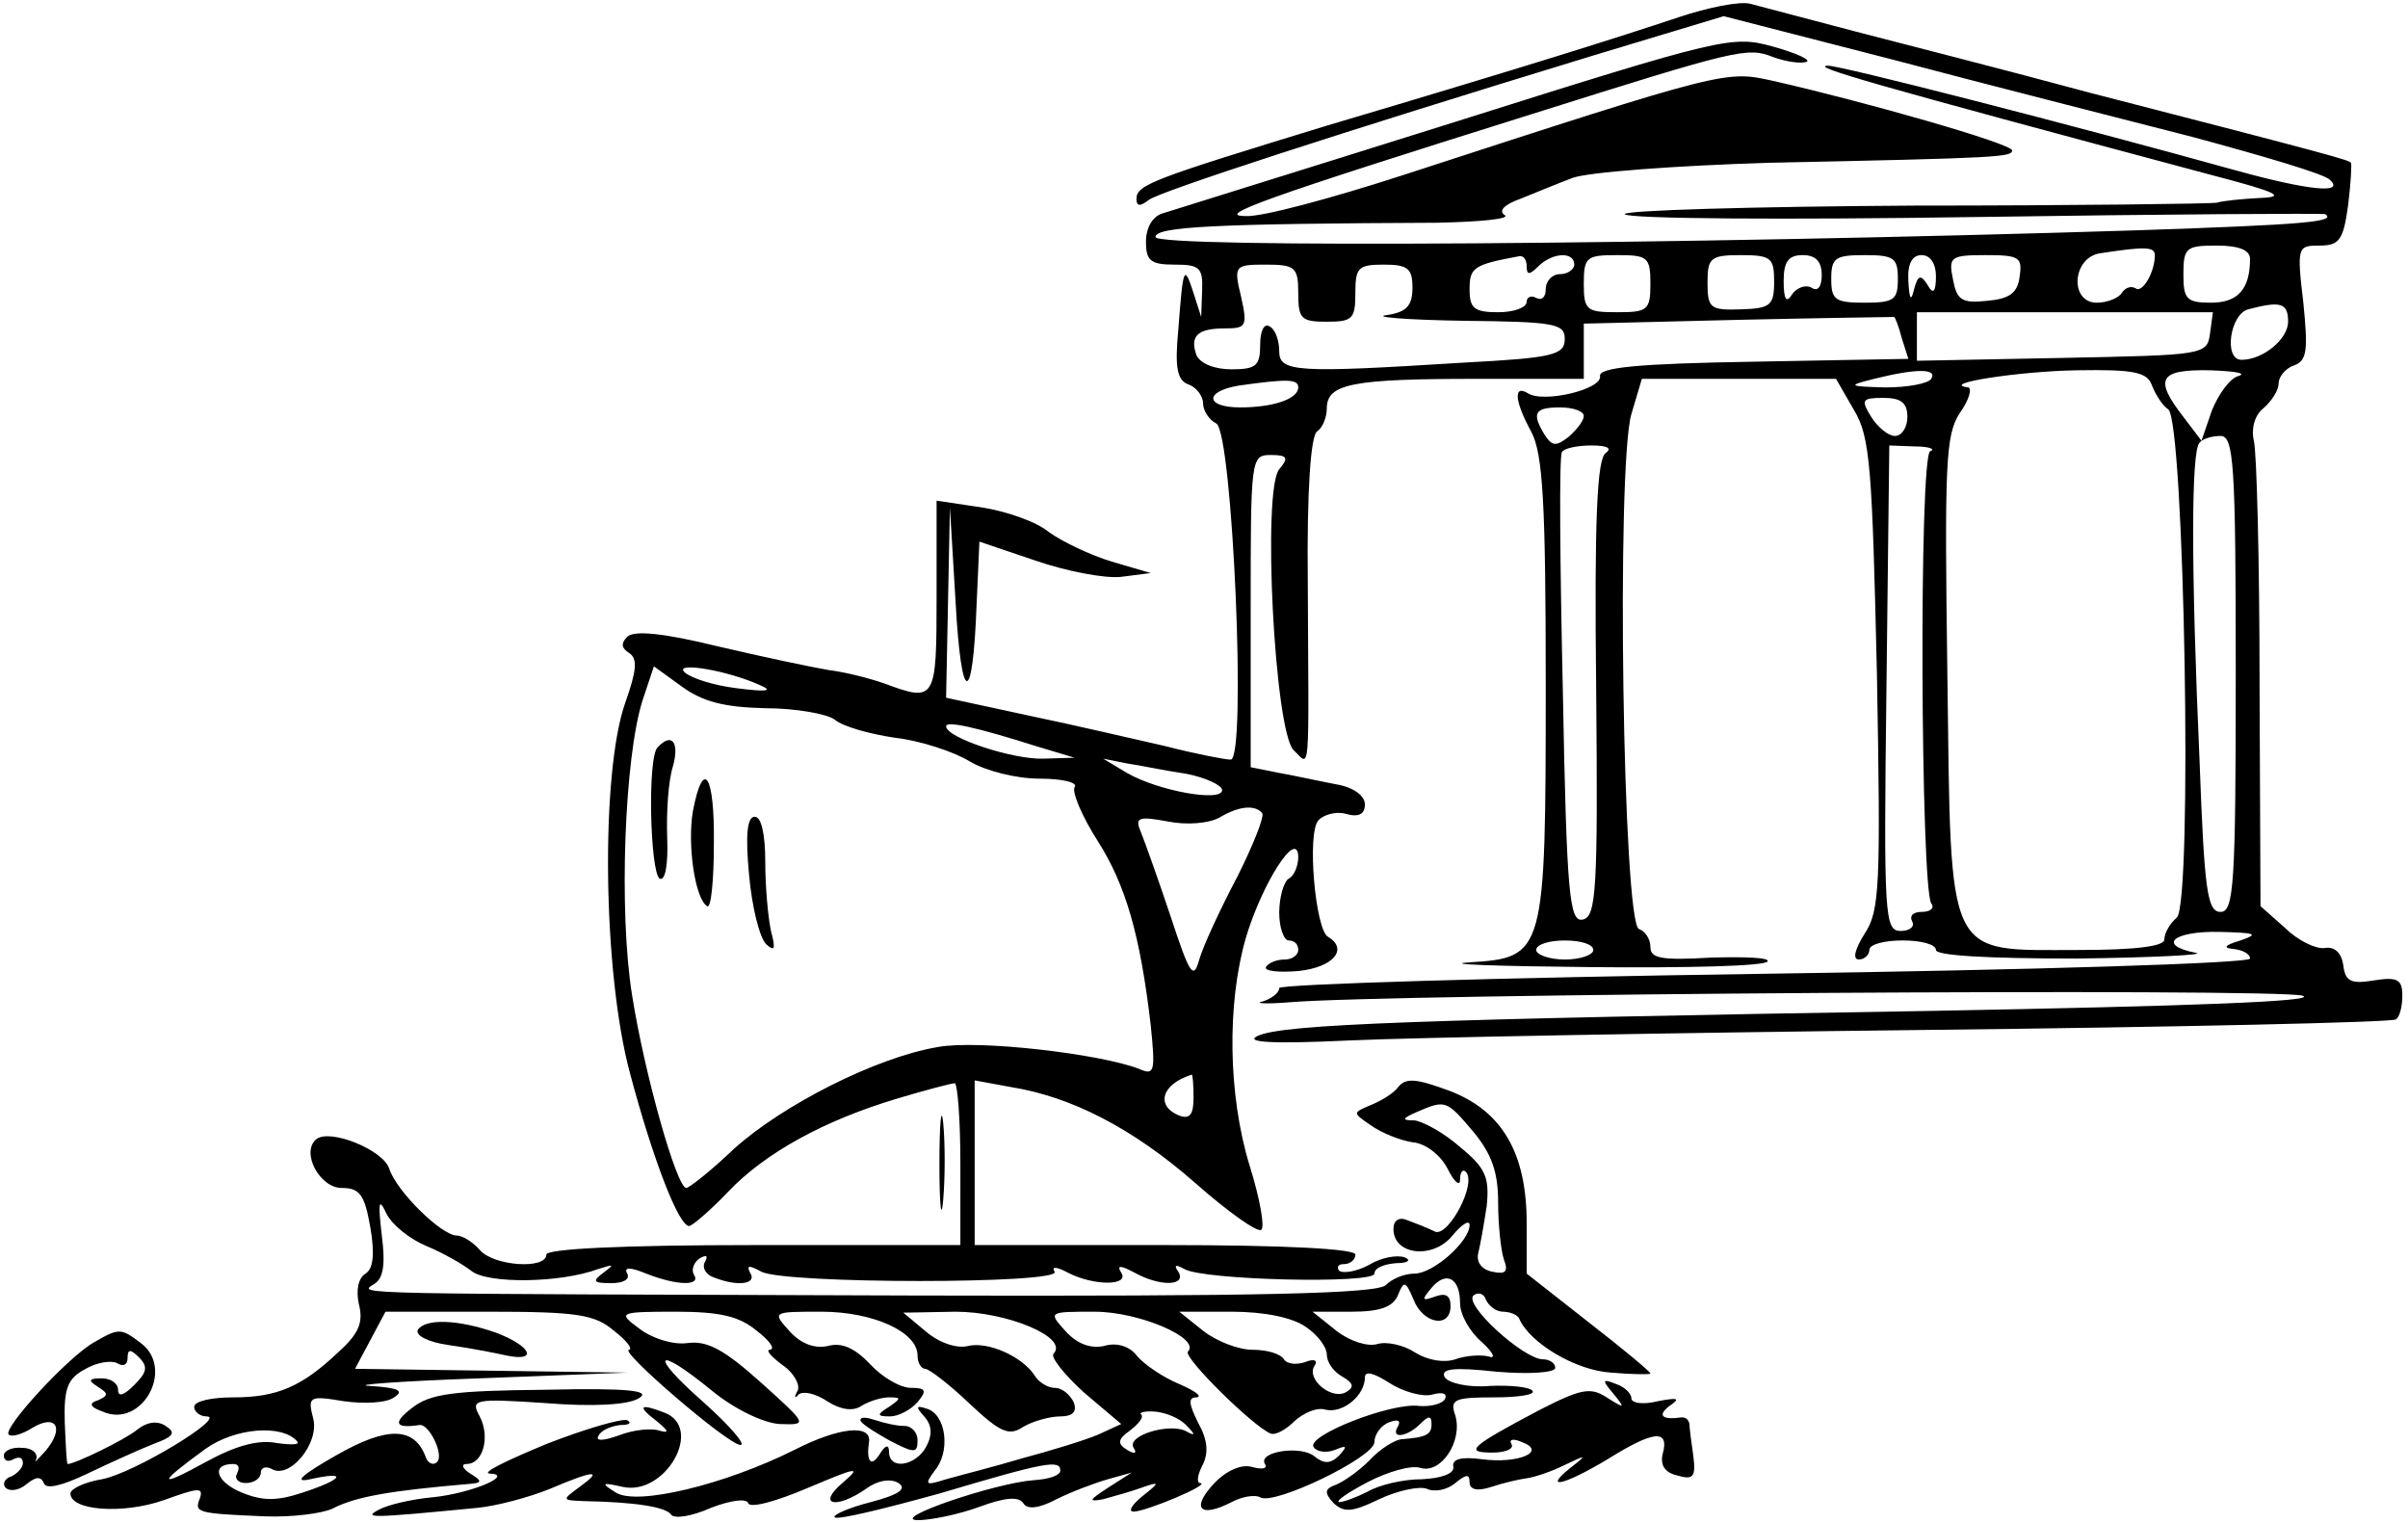 <?xml version="1.0" encoding="UTF-8" standalone="no"?>
<svg
   version="1.0"
   width="253pt"
   height="160pt"
   viewBox="0 0 253 160"
   preserveAspectRatio="xMidYMid"
   id="svg20"
   xmlns="http://www.w3.org/2000/svg"
   xmlns:svg="http://www.w3.org/2000/svg">
  <defs
     id="defs24" />
  <g
     transform="matrix(0.1,0,0,-0.1,-18.597,173.8)"
     fill="#000000"
     stroke="none"
     id="g18">
    <path
       d="m 1950,1720 c -66,-22 -161,-52 -370,-114 -183,-56 -200,-62 -200,-77 0,-8 4,-8 13,-1 12,9 199,70 468,152 l 136,41 179,-46 c 98,-26 240,-62 314,-81 74,-20 139,-39 144,-45 16,-15 -23,-11 -99,10 -169,47 -418,111 -429,110 -17,-1 41,-18 404,-115 69,-18 79,-23 50,-24 -19,-1 -39,-3 -45,-5 -5,-1 -149,-3 -318,-3 -170,-1 -306,-5 -304,-9 3,-5 169,-6 369,-3 199,3 365,4 367,3 12,-8 -21,-11 -199,-17 -476,-15 -1030,-19 -1030,-7 0,11 64,14 297,15 44,1 76,4 70,8 -7,4 -1,11 16,17 15,6 39,16 55,22 15,6 108,13 207,16 242,5 255,6 255,13 0,7 -154,51 -251,73 -50,11 -48,12 -389,-99 -74,-24 -148,-44 -165,-43 -33,0 16,18 300,107 216,68 227,71 254,60 14,-5 29,-7 35,-5 5,2 -10,9 -35,16 -43,12 -52,10 -334,-79 -159,-50 -298,-93 -307,-96 -11,-3 -18,-15 -18,-30 0,-20 5,-24 30,-24 26,0 30,-3 29,-27 l -1,-28 -8,25 c -10,31 -11,28 -16,-38 -4,-41 -1,-54 11,-58 8,-3 15,-12 15,-20 0,-7 6,-17 14,-21 17,-11 32,-353 15,-353 -6,0 -37,6 -68,14 -31,7 -95,22 -143,32 l -88,19 2,100 2,100 6,-100 c 6,-109 18,-110 22,-3 l 3,67 59,-20 c 32,-11 73,-19 90,-17 l 31,4 -41,12 c -23,7 -52,21 -66,31 -13,11 -45,22 -71,26 l -47,7 v -101 c 0,-109 -1,-111 -55,-91 -14,5 -41,12 -58,14 -18,3 -70,14 -117,25 -57,14 -88,17 -95,10 -7,-7 -6,-12 2,-17 9,-6 8,-18 -4,-52 -26,-73 -24,-283 5,-390 24,-90 51,-160 62,-160 3,0 22,16 41,36 39,41 101,75 178,98 30,9 57,16 60,16 3,0 6,-38 6,-85 V 430 H 978 c -139,0 -218,-4 -218,-10 0,-16 -56,-12 -70,5 -7,8 -18,15 -24,15 -16,0 -63,46 -71,70 -6,20 -63,43 -77,31 -16,-14 4,-51 27,-51 19,0 24,-7 30,-41 5,-29 3,-44 -5,-49 -8,-5 -10,-18 -7,-32 5,-19 0,-31 -21,-50 -39,-37 -65,-48 -111,-48 -23,0 -41,-4 -41,-10 0,-5 6,-10 13,-10 22,0 -77,-60 -110,-66 -18,-3 -33,-10 -33,-15 0,-18 55,-22 98,-7 36,13 42,14 38,2 -6,-15 -4,-16 69,-19 28,-1 59,3 70,8 25,13 62,19 143,26 15,1 15,3 2,11 -8,5 -10,10 -4,10 18,0 25,29 14,50 -10,18 -6,19 69,14 49,-4 87,-2 98,5 14,8 -10,11 -98,9 -96,-1 -121,-4 -140,-19 -21,-16 -18,-22 8,-18 10,1 26,-32 18,-39 -4,-4 -10,-1 -12,6 -12,31 -40,32 -94,1 -37,-21 -45,-29 -27,-25 40,9 35,0 -8,-14 -27,-9 -42,-9 -64,0 -27,11 -33,30 -9,30 6,0 7,-4 4,-10 -3,-5 1,-10 9,-10 9,0 16,5 16,11 0,5 5,7 11,4 19,-12 51,27 44,53 -6,23 -4,24 32,18 21,-3 45,-2 53,4 11,7 5,10 -25,12 -22,1 30,5 115,8 l 155,6 -143,2 -143,2 16,30 16,30 h 108 c 94,0 112,-3 132,-20 13,-10 20,-19 16,-20 -12,0 104,-100 117,-100 6,0 -11,20 -39,45 -58,51 -51,61 9,12 23,-19 54,-34 71,-35 30,-1 30,-1 -20,44 -38,34 -56,44 -77,41 -15,-2 -37,5 -50,15 -23,17 -23,18 38,18 47,0 67,-5 85,-20 13,-10 20,-19 14,-20 -5,0 1,-7 13,-16 12,-8 19,-21 16,-27 -4,-7 -3,-9 1,-4 5,4 18,1 30,-7 14,-9 27,-11 36,-5 8,5 21,9 29,9 13,0 13,-1 0,-10 -13,-8 -13,-10 1,-10 9,0 22,7 29,15 10,12 9,15 -7,15 -11,0 -30,11 -43,25 -16,17 -30,23 -44,19 -14,-3 -28,2 -40,15 -19,21 -19,21 33,21 54,0 101,-21 101,-46 0,-8 4,-14 8,-14 4,0 25,-16 46,-36 33,-31 42,-35 57,-25 10,6 28,11 39,11 13,0 18,5 14,15 -4,8 -12,15 -20,15 -7,0 -17,6 -21,13 -13,20 -49,36 -70,31 -11,-3 -30,3 -44,15 l -24,20 55,1 c 54,0 119,-27 103,-44 -4,-3 11,-22 32,-41 l 39,-33 -24,-11 c -14,-6 -50,-17 -80,-25 -30,-9 -66,-18 -80,-22 -22,-7 -23,-6 -12,9 17,20 12,59 -8,65 -12,4 -12,2 -3,-8 8,-9 9,-19 2,-32 -11,-20 -39,-25 -39,-5 0,8 -4,7 -10,-3 -9,-14 -14,-7 -11,13 3,19 -31,16 -78,-8 -74,-37 -166,-59 -188,-45 -16,10 -15,11 7,6 45,-10 86,62 44,78 -26,10 -29,7 -8,-9 12,-10 14,-13 3,-10 -8,3 -28,1 -43,-5 -17,-6 -25,-6 -21,0 3,6 14,10 23,11 9,0 12,2 7,5 -6,2 -44,-9 -85,-25 -41,-17 -68,-30 -60,-31 28,-1 -19,-21 -60,-25 -22,-2 -47,-8 -56,-13 -17,-9 -9,-9 104,2 20,2 54,11 76,20 47,20 56,20 31,2 -19,-14 -19,-14 5,-15 53,-1 85,-6 91,-14 3,-5 22,-2 42,7 21,8 37,10 39,5 2,-6 30,2 63,16 52,22 57,23 36,5 -27,-23 -7,-28 25,-6 12,9 26,11 34,6 9,-6 1,-12 -29,-20 -24,-6 -41,-14 -38,-16 3,-3 52,9 110,25 111,33 127,36 127,24 0,-5 -12,-9 -28,-10 -41,-3 -152,-41 -122,-42 14,0 43,6 65,14 27,10 41,11 46,4 4,-7 16,-6 35,4 16,8 40,17 54,21 l 25,7 -25,-16 c -20,-13 -21,-15 -5,-12 11,3 29,8 40,12 20,7 20,6 1,-9 -11,-9 -15,-16 -9,-16 13,0 82,29 70,30 -4,0 -3,8 2,18 7,13 6,27 -4,45 -10,20 -11,27 -2,27 7,1 -2,7 -18,14 -17,7 -36,20 -44,29 -8,11 -22,15 -35,11 -14,-3 -28,2 -40,15 -19,21 -19,21 30,21 47,0 112,-28 98,-42 -5,-6 69,-79 87,-86 5,-2 16,4 25,13 10,9 24,15 33,12 18,-4 41,15 41,34 0,7 9,5 26,-6 14,-9 35,-15 45,-12 11,3 16,1 13,-5 -3,-5 -16,-8 -27,-7 -29,4 -118,-31 -111,-43 3,-5 13,-7 23,-3 12,5 13,4 4,-6 -9,-9 -16,-9 -26,-1 -14,12 -60,5 -52,-8 3,-5 -3,-6 -14,-3 -11,3 -27,-4 -40,-18 -24,-26 -14,-36 19,-19 11,6 25,8 30,5 14,-9 120,42 120,58 0,8 7,18 16,21 8,3 12,2 9,-4 -9,-14 9,-12 23,2 9,9 12,9 12,0 0,-11 -5,-14 -32,-16 -7,-1 -22,-10 -33,-22 -12,-12 -28,-23 -36,-26 -11,-4 -12,-8 -2,-19 11,-10 19,-10 48,4 19,9 42,14 50,11 8,-4 22,-1 30,6 11,9 15,10 15,1 0,-8 8,-10 23,-5 12,4 29,8 37,9 8,1 26,7 40,14 23,11 24,11 6,-3 -30,-24 -6,-18 39,9 48,30 65,32 58,6 -3,-12 2,-20 15,-23 17,-5 20,-2 17,21 -2,14 -4,29 -4,33 -1,5 -4,7 -8,7 -21,-3 -26,2 -13,12 12,8 9,9 -12,5 -16,-4 -28,-2 -28,3 0,5 -7,12 -16,15 -15,6 -15,4 -3,-10 13,-16 12,-16 -7,-4 -17,11 -27,9 -70,-13 -74,-39 -80,-45 -50,-45 14,0 23,4 20,9 -3,5 2,6 11,2 27,-10 -4,-23 -42,-18 -22,3 -32,0 -30,-8 1,-7 -12,-12 -33,-13 -20,0 -45,-6 -57,-13 -12,-6 -25,-11 -30,-11 -4,1 9,10 30,21 21,11 46,18 55,15 22,-7 45,28 37,55 -6,17 -1,19 41,19 26,0 44,3 40,7 -3,4 -24,6 -45,5 -22,-2 -43,3 -47,9 -5,9 8,11 54,6 35,-3 62,-1 62,4 0,5 -6,9 -13,9 -20,0 -83,57 -73,67 5,4 11,2 13,-4 3,-7 11,-13 18,-13 7,0 15,-3 17,-7 11,-26 60,-55 97,-57 22,-2 41,-2 41,-1 0,2 -29,26 -65,54 l -65,51 v 53 c 0,74 -26,118 -81,139 -35,13 -46,14 -54,4 -5,-7 -19,-15 -29,-19 -19,-8 -19,-8 0,-21 11,-8 31,-16 44,-18 14,-1 30,-14 37,-28 7,-14 13,-19 13,-11 0,8 3,11 6,8 12,-12 -18,-68 -32,-63 -8,4 -21,9 -29,12 -9,4 -15,0 -15,-9 0,-28 42,-32 62,-7 10,12 18,17 18,11 0,-17 -38,-51 -58,-51 -10,0 -23,-5 -30,-12 -9,-9 -128,-12 -495,-11 -601,2 -585,1 -568,12 10,6 12,21 8,52 -4,35 -3,39 5,22 6,-12 25,-27 42,-34 17,-7 38,-19 47,-26 17,-14 94,-13 134,2 16,5 17,5 5,-4 -12,-9 -11,-11 8,-11 13,0 20,4 17,10 -4,7 3,7 20,0 33,-13 58,-13 50,-1 -3,5 0,13 6,17 7,4 9,3 6,-3 -4,-6 0,-14 9,-17 25,-10 46,-7 38,5 -4,8 -1,8 12,1 25,-13 316,-13 308,0 -4,6 3,5 14,-1 27,-14 65,-14 56,0 -5,8 -1,8 14,0 27,-15 55,-14 46,1 -5,7 -3,8 6,3 19,-12 200,-16 200,-5 0,6 10,10 23,11 12,0 16,3 9,6 -8,3 -25,0 -38,-8 -13,-7 -27,-9 -31,-6 -3,4 -1,7 5,7 7,0 12,5 12,10 0,6 -73,10 -200,10 h -200 v 86 87 l 38,-7 c 63,-10 128,-43 194,-101 34,-30 65,-52 69,-49 4,2 -1,32 -12,67 -23,75 -24,171 -4,240 17,57 54,115 55,85 0,-9 -4,-20 -10,-23 -5,-3 -10,-19 -10,-36 0,-16 5,-29 10,-29 6,0 10,-4 10,-10 0,-5 -6,-10 -14,-10 -8,0 -17,-3 -20,-8 -2,-4 13,-6 35,-4 36,4 52,23 30,36 -13,8 -22,108 -10,122 5,6 19,10 29,7 14,-4 20,0 20,10 0,9 -12,18 -30,21 -16,3 -43,9 -60,12 l -30,6 v 164 c 0,160 0,164 21,164 18,0 19,-3 9,-15 -18,-21 -5,-274 15,-295 18,-17 16,-34 15,177 -1,95 3,154 10,158 5,3 10,14 10,24 0,26 27,31 158,31 h 112 v 29 29 l 163,4 c 89,2 163,3 163,3 1,0 5,-10 8,-22 l 7,-22 -163,-3 c -121,-2 -162,-6 -161,-15 3,-14 -60,-29 -76,-18 -15,9 -14,-8 4,-41 12,-23 15,-75 15,-265 0,-284 -1,-287 -80,-292 -30,-2 27,-4 127,-5 100,-1 184,1 186,6 3,4 -24,5 -59,4 -52,-3 -64,-1 -64,11 0,9 -6,17 -12,19 -17,6 -24,486 -8,541 l 11,37 h 102 102 l 19,-33 c 17,-28 19,-61 24,-278 4,-222 3,-248 -13,-272 -10,-16 -13,-27 -6,-27 6,0 11,5 11,10 0,6 16,10 35,10 19,0 35,-4 35,-10 0,-6 55,-9 148,-9 81,1 137,4 125,6 -41,8 -24,23 25,22 38,-1 42,-2 22,-9 -17,-5 -19,-8 -7,-9 9,-1 17,-5 17,-10 0,-5 -229,-12 -510,-16 -280,-4 -510,-11 -510,-15 0,-5 -8,-11 -17,-14 -10,-2 2,-3 27,-1 102,9 1037,15 1065,7 19,-6 -119,-11 -390,-16 -544,-9 -679,-14 -707,-26 -16,-7 13,-9 97,-5 66,3 338,8 605,11 267,3 488,8 493,11 4,2 7,13 7,25 0,17 -5,20 -30,16 -24,-4 -30,-1 -32,16 -2,13 -9,20 -20,18 -9,-1 -28,8 -41,21 l -26,23 -1,234 c 0,129 -3,244 -6,255 -3,13 1,27 10,34 9,8 16,19 16,26 0,7 7,16 16,19 14,5 15,16 10,66 -7,59 -6,60 17,60 21,0 25,6 30,42 3,24 4,44 3,45 -3,3 -12,6 -276,74 -85,23 -195,51 -245,64 -49,13 -99,26 -110,29 -11,3 -45,-4 -75,-14 z m 500,-250 c 0,-18 -13,-40 -20,-35 -5,3 -11,1 -15,-5 -3,-5 -15,-10 -26,-10 -29,0 -26,48 4,52 46,7 57,7 57,-2 z m 100,-4 c 0,-32 -13,-46 -41,-46 -26,0 -29,4 -29,30 0,28 3,30 35,30 24,0 35,-5 35,-14 z m -760,-8 c 0,-9 3,-9 12,0 15,15 38,16 38,2 0,-5 -7,-10 -15,-10 -8,0 -15,-7 -15,-16 0,-8 -4,-12 -10,-9 -5,3 -10,1 -10,-4 0,-6 -13,-11 -30,-11 -25,0 -30,4 -30,24 0,23 4,26 53,35 4,0 7,-4 7,-11 z m 130,-18 c 0,-28 -3,-30 -35,-30 -32,0 -35,2 -35,30 0,28 3,30 35,30 32,0 35,-2 35,-30 z m 130,2 c 0,-25 -4,-28 -35,-29 -32,-1 -35,1 -35,28 0,26 3,29 35,29 32,0 35,-3 35,-28 z m 50,7 c 0,-12 -4,-18 -11,-13 -6,3 -15,0 -20,-7 -6,-10 -9,-6 -9,14 0,20 5,27 20,27 14,0 20,-7 20,-21 z m 80,-4 c 0,-22 -4,-25 -35,-25 -31,0 -35,3 -35,25 0,22 4,25 35,25 31,0 35,-3 35,-25 z m 40,3 c 0,-17 -3,-20 -9,-9 -7,11 -10,10 -14,-5 -3,-13 -5,-11 -6,9 -1,18 4,27 14,27 9,0 15,-9 15,-22 z m 88,0 c -2,-18 -11,-24 -34,-26 -27,-3 -32,1 -36,22 -5,24 -3,26 34,26 35,0 39,-2 36,-22 z m -758,-18 c 0,-27 3,-30 30,-30 27,0 30,3 30,30 0,27 3,30 30,30 25,0 30,-4 30,-24 0,-19 -6,-26 -27,-29 -16,-2 20,-5 80,-6 97,-1 107,-3 107,-19 0,-17 -12,-20 -107,-25 -175,-11 -193,-10 -193,12 0,11 -4,23 -10,26 -6,4 -10,-5 -10,-19 0,-22 -4,-26 -30,-26 -18,0 -33,6 -37,15 -7,20 1,28 30,28 22,0 24,2 17,33 -8,33 -7,34 26,34 31,0 34,-3 34,-30 z m 1040,-30 c 0,-18 -26,-40 -49,-40 -19,0 -12,48 7,53 34,9 42,7 42,-13 z m -82,-12 c -3,-23 -6,-23 -155,-26 l -153,-3 v 26 25 h 156 155 z m -293,-48 c -3,-5 -25,-9 -48,-9 -40,1 -40,2 -12,9 44,11 67,11 60,0 z m 232,-7 c 4,-10 11,-21 17,-25 17,-11 26,-520 9,-534 -7,-6 -13,-16 -13,-23 0,-7 -29,-11 -90,-11 -141,0 -134,-14 -138,290 -3,220 -2,251 13,274 10,14 13,26 9,27 -32,4 54,17 114,18 61,1 74,-2 79,-16 z m 91,10 c -9,-2 -21,-19 -28,-36 l -11,-32 -19,25 c -31,40 -26,50 28,49 26,-1 39,-3 30,-6 z m -988,-12 c 0,-12 -26,-21 -61,-21 -37,0 -38,17 -1,23 50,7 62,7 62,-2 z m 640,-31 c 0,-11 -6,-20 -13,-20 -7,0 -18,9 -25,20 -11,18 -10,20 13,20 18,0 25,-5 25,-20 z m -340,1 c 0,-5 -7,-14 -16,-22 -13,-10 -17,-10 -25,2 -14,23 -11,29 16,29 14,0 25,-4 25,-9 z m 685,-271 c 0,-222 -2,-250 -16,-250 -14,0 -17,23 -22,158 -9,202 -9,327 0,335 3,4 13,7 22,7 14,0 16,-29 16,-250 z m -662,232 c -9,-6 -12,-69 -10,-247 2,-213 0,-240 -14,-243 -14,-3 -17,24 -21,240 -3,134 -4,246 -1,251 2,4 16,7 31,7 17,0 22,-3 15,-8 z m 341,2 c -12,-5 -10,-456 1,-475 4,-5 -1,-9 -10,-9 -9,0 -13,-4 -10,-10 3,-5 -2,-10 -12,-10 -17,0 -18,15 -15,255 l 3,255 27,-1 c 15,0 22,-3 16,-5 z M 990,994 c 32,0 65,-6 73,-12 8,-7 36,-15 63,-19 27,-3 63,-15 79,-25 17,-10 49,-18 73,-18 24,0 41,-4 37,-9 -3,-5 8,-31 24,-56 30,-47 45,-100 56,-194 5,-49 4,-53 -12,-46 -41,16 -170,31 -212,23 -65,-11 -163,-61 -214,-107 -24,-23 -47,-41 -50,-41 -10,0 -44,120 -57,203 -14,87 -8,249 11,309 l 12,36 29,-21 c 22,-16 44,-22 88,-23 z m -5,24 c 14,-6 6,-7 -25,-3 -25,3 -49,11 -55,17 -11,11 45,2 80,-14 z m 290,-64 40,-12 -33,-1 c -32,-1 -102,22 -102,34 0,6 32,-1 95,-21 z m 158,-29 c 20,-4 37,-12 37,-17 0,-13 -67,-1 -100,18 l -25,15 25,-5 c 14,-2 42,-8 63,-11 z m 79,-41 c 3,-3 -9,-33 -26,-67 -18,-34 -36,-73 -40,-87 -6,-22 -10,-16 -30,45 -13,39 -27,78 -31,88 -7,16 -4,18 28,12 20,-4 43,-2 54,4 20,12 37,14 45,5 z m 348,-144 c 0,-5 -13,-10 -30,-10 -16,0 -30,5 -30,10 0,6 14,10 30,10 17,0 30,-4 30,-10 z M 1440,585 c 0,-18 -4,-23 -15,-19 -25,10 -19,33 13,43 1,1 2,-10 2,-24 z m 294,-36 c 19,-23 26,-42 26,-74 0,-24 3,-51 6,-60 5,-13 2,-16 -12,-13 -11,2 -17,10 -15,19 2,8 6,30 9,50 3,30 -1,40 -28,62 -17,15 -39,27 -48,28 -14,0 -13,2 3,9 30,13 31,12 59,-21 z m -14,-180 c 0,-12 10,-30 23,-41 12,-11 15,-18 7,-15 -8,2 -24,1 -35,-3 -12,-4 -29,-1 -42,7 -12,8 -30,12 -40,9 -10,-3 -29,3 -43,14 l -25,20 h 41 c 30,0 44,5 49,18 6,15 8,14 16,-5 10,-26 39,-31 39,-7 0,11 -5,14 -16,10 -14,-5 -15,-4 -4,9 15,18 30,11 30,-16 z m -162,-25 c 12,-8 22,-21 22,-29 0,-8 7,-18 16,-23 12,-7 13,-11 5,-16 -15,-10 -43,13 -34,27 4,6 0,8 -10,4 -9,-3 -19,-2 -22,3 -4,6 -18,10 -33,10 -15,0 -38,9 -52,20 l -25,20 h 55 c 34,0 64,-6 78,-16 z M 1433,240 c 9,-9 9,-11 0,-6 -17,10 -64,-4 -56,-17 4,-6 1,-7 -7,-2 -10,6 -10,11 3,20 9,7 15,14 12,17 -3,2 4,4 15,3 11,-1 26,-7 33,-15 z M 498,224 c 4,-4 -6,-4 -21,-2 -20,4 -44,-3 -75,-20 -51,-28 -51,-23 0,14 31,22 80,26 96,8 z"
       id="path2" />
    <path
       d="m 877,953 c -11,-10 -8,-131 2,-138 6,-3 9,15 8,42 -1,27 1,60 6,76 7,25 -1,36 -16,20 z"
       id="path4" />
    <path
       d="m 914,886 c -6,-35 2,-92 15,-100 4,-3 7,27 7,65 1,73 -11,92 -22,35 z"
       id="path6" />
    <path
       d="m 973,819 c 3,-34 11,-66 18,-73 9,-8 10,-5 5,14 -3,14 -6,46 -6,73 0,28 -4,47 -11,47 -8,0 -10,-19 -6,-61 z"
       id="path8" />
    <path
       d="m 1173,515 c 0,-44 2,-61 4,-37 2,23 2,59 0,80 -2,20 -4,1 -4,-43 z"
       id="path10" />
    <path
       d="m 625,341 c -3,-6 11,-13 32,-16 21,-3 48,-8 61,-11 34,-7 26,10 -11,24 -40,14 -74,15 -82,3 z"
       id="path12" />
    <path
       d="m 285,328 c -27,-15 -96,-90 -90,-97 3,-3 14,0 25,7 25,15 34,0 14,-24 -9,-10 -13,-14 -10,-9 2,6 -4,12 -15,12 -10,1 -19,-3 -19,-8 0,-6 5,-7 10,-4 6,3 10,2 10,-4 0,-5 -6,-11 -12,-14 -7,-2 -10,-8 -6,-12 4,-4 14,-3 22,4 10,8 15,8 18,1 2,-7 19,-3 46,10 23,11 54,25 69,31 22,8 24,12 13,19 -9,6 -20,4 -30,-4 -12,-10 -65,-36 -73,-36 -1,0 -2,20 -3,44 -1,36 3,46 22,56 12,7 27,9 33,6 6,-4 11,-2 11,5 0,10 3,10 12,1 10,-10 8,-16 -5,-29 -11,-11 -17,-13 -17,-5 0,7 -8,12 -17,12 -14,0 -15,-2 -4,-9 11,-7 11,-9 0,-14 -10,-3 -9,-7 5,-12 41,-18 76,45 40,72 -21,16 -23,16 -49,1 z"
       id="path14" />
    <path
       d="m 1090,246 c 0,-3 14,-12 30,-21 27,-14 30,-14 30,0 0,8 -6,15 -14,15 -8,0 -21,3 -30,6 -9,3 -16,4 -16,0 z"
       id="path16" />
  </g>
</svg>
